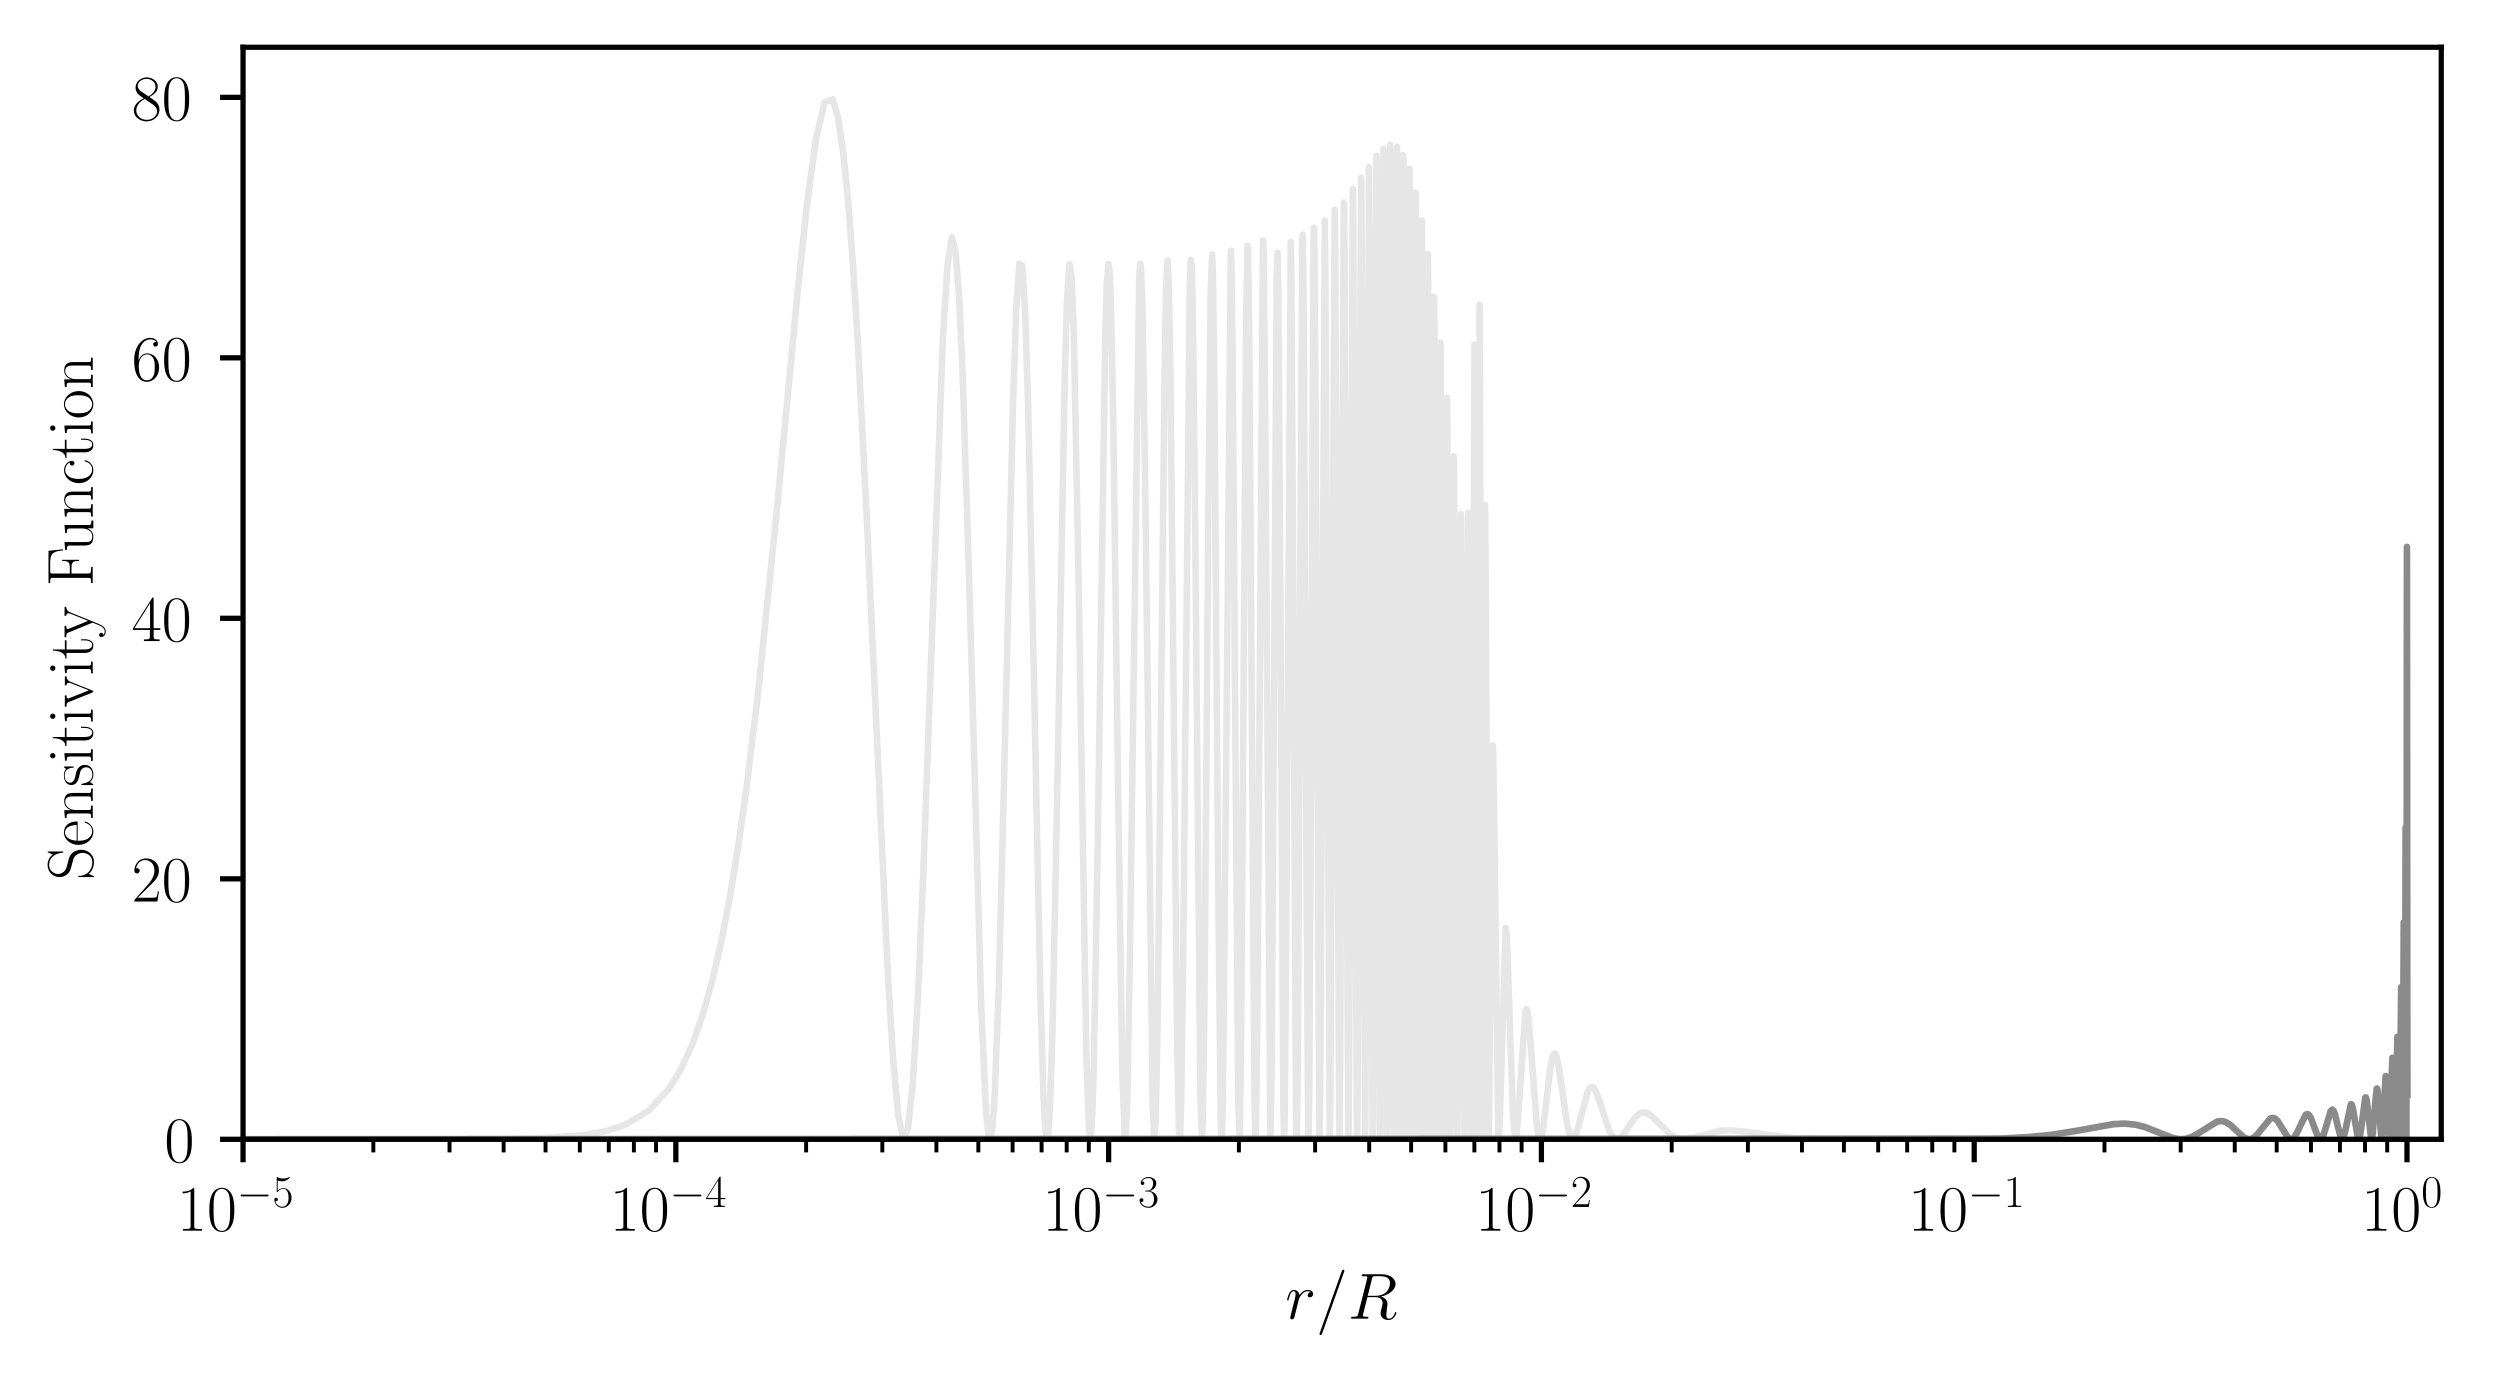 <?xml version="1.0" encoding="utf-8" standalone="no"?>
<!DOCTYPE svg PUBLIC "-//W3C//DTD SVG 1.1//EN"
  "http://www.w3.org/Graphics/SVG/1.1/DTD/svg11.dtd">
<!-- Created with matplotlib (https://matplotlib.org/) -->
<svg height="210.538pt" version="1.1" viewBox="0 0 380.766 210.538" width="380.766pt" xmlns="http://www.w3.org/2000/svg" xmlns:xlink="http://www.w3.org/1999/xlink">
 <defs>
  <style type="text/css">*{stroke-linecap:butt;stroke-linejoin:round;}</style>
 </defs>
 <g id="figure_1">
  <g id="patch_1">
   <path d="M 0 210.538 
L 380.766 210.538 
L 380.766 0 
L 0 0 
z
" style="fill:none;"/>
  </g>
  <g id="axes_1">
   <g id="patch_2">
    <path d="M 37.018 173.52 
L 371.818 173.52 
L 371.818 7.2 
L 37.018 7.2 
z
" style="fill:none;"/>
   </g>
   <g id="matplotlib.axis_1">
    <g id="xtick_1">
     <g id="line2d_1">
      <defs>
       <path d="M 0 0 
L 0 3.5 
" id="m3ce935010c" style="stroke:#000000;stroke-width:0.8;"/>
      </defs>
      <g>
       <use style="stroke:#000000;stroke-width:0.8;" x="37.018" xlink:href="#m3ce935010c" y="173.52"/>
      </g>
     </g>
     <g id="text_1">
      <!-- $\mathdefault{10^{-5}}$ -->
      <g transform="translate(26.938 187.438)scale(0.1 -0.1)">
       <defs>
        <path d="M 26.594 63.406 
C 26.594 65.5 26.5 65.5 25.094 65.5 
C 21.203 61.188 15.297 59.797 9.703 59.797 
C 9.406 59.797 8.906 59.797 8.797 59.5 
C 8.703 59.297 8.703 59.094 8.703 57 
C 11.797 57 17 57.594 21 59.984 
L 21 7.203 
C 21 3.688 20.797 2.5 12.203 2.5 
L 9.203 2.5 
L 9.203 0 
C 14 0 19 0 23.797 0 
C 28.594 0 33.594 0 38.406 0 
L 38.406 2.5 
L 35.406 2.5 
C 26.797 2.5 26.594 3.594 26.594 7.156 
z
" id="CMR17-49"/>
        <path d="M 42 31.641 
C 42 37.75 41.906 48.125 37.703 56.109 
C 34 63.109 28.094 65.594 22.906 65.594 
C 18.094 65.594 12 63.406 8.203 56.203 
C 4.203 48.719 3.797 39.438 3.797 31.641 
C 3.797 25.953 3.906 17.281 7 9.672 
C 11.297 -0.609 19 -2 22.906 -2 
C 27.5 -2 34.5 -0.109 38.594 9.375 
C 41.594 16.281 42 24.359 42 31.641 
z
M 22.906 -0.406 
C 16.5 -0.406 12.703 5.078 11.297 12.688 
C 10.203 18.562 10.203 27.156 10.203 32.75 
C 10.203 40.438 10.203 46.828 11.5 52.922 
C 13.406 61.391 19 64 22.906 64 
C 27 64 32.297 61.297 34.203 53.125 
C 35.5 47.438 35.594 40.734 35.594 32.75 
C 35.594 26.25 35.594 18.266 34.406 12.375 
C 32.297 1.484 26.406 -0.406 22.906 -0.406 
z
" id="CMR17-48"/>
        <path d="M 65.906 23 
C 67.594 23 69.406 23 69.406 25 
C 69.406 27 67.594 27 65.906 27 
L 11.797 27 
C 10.094 27 8.297 27 8.297 25 
C 8.297 23 10.094 23 11.797 23 
z
" id="CMSY10-0"/>
        <path d="M 11.406 57.688 
C 12.406 57.281 16.5 56 20.703 56 
C 30 56 35.094 61.109 38 64.062 
C 38 64.953 38 65.5 37.406 65.5 
C 37.297 65.5 37.094 65.5 36.297 65.047 
C 32.797 63.406 28.703 62.078 23.703 62.078 
C 20.703 62.078 16.203 62.484 11.297 64.672 
C 10.203 65.172 10 65.172 9.906 65.172 
C 9.406 65.172 9.297 65.062 9.297 63.078 
L 9.297 34.422 
C 9.297 32.641 9.297 32.141 10.297 32.141 
C 10.797 32.141 11 32.344 11.5 33.031 
C 14.703 37.516 19.094 39.406 24.094 39.406 
C 27.594 39.406 35.094 37.219 35.094 20.141 
C 35.094 16.953 35.094 11.172 32.094 6.578 
C 29.594 2.484 25.703 0.391 21.406 0.391 
C 14.797 0.391 8.094 5 6.297 12.719 
C 6.703 12.609 7.5 12.422 7.906 12.422 
C 9.203 12.422 11.703 13.125 11.703 16.219 
C 11.703 18.906 9.797 20 7.906 20 
C 5.594 20 4.094 18.594 4.094 15.797 
C 4.094 7.094 11 -2 21.594 -2 
C 31.906 -2 41.703 6.875 41.703 19.75 
C 41.703 31.719 33.906 41 24.203 41 
C 19.094 41 14.797 39.109 11.406 35.531 
z
" id="CMR17-53"/>
       </defs>
       <use transform="scale(0.996)" xlink:href="#CMR17-49"/>
       <use transform="translate(45.69 0)scale(0.996)" xlink:href="#CMR17-48"/>
       <use transform="translate(91.381 36.154)scale(0.697)" xlink:href="#CMSY10-0"/>
       <use transform="translate(145.622 36.154)scale(0.697)" xlink:href="#CMR17-53"/>
      </g>
     </g>
    </g>
    <g id="xtick_2">
     <g id="line2d_2">
      <g>
       <use style="stroke:#000000;stroke-width:0.8;" x="102.934" xlink:href="#m3ce935010c" y="173.52"/>
      </g>
     </g>
     <g id="text_2">
      <!-- $\mathdefault{10^{-4}}$ -->
      <g transform="translate(92.854 187.438)scale(0.1 -0.1)">
       <defs>
        <path d="M 33.594 64.406 
C 33.594 66.5 33.5 66.5 31.703 66.5 
L 2 19.594 
L 2 17 
L 27.797 17 
L 27.797 7.141 
C 27.797 3.5 27.594 2.5 20.594 2.5 
L 18.703 2.5 
L 18.703 0 
C 21.906 0 27.297 0 30.703 0 
C 34.094 0 39.5 0 42.703 0 
L 42.703 2.5 
L 40.797 2.5 
C 33.797 2.5 33.594 3.5 33.594 7.141 
L 33.594 17 
L 43.797 17 
L 43.797 19.594 
L 33.594 19.594 
z
M 28.094 57.859 
L 28.094 19.594 
L 4 19.594 
z
" id="CMR17-52"/>
       </defs>
       <use transform="scale(0.996)" xlink:href="#CMR17-49"/>
       <use transform="translate(45.69 0)scale(0.996)" xlink:href="#CMR17-48"/>
       <use transform="translate(91.381 36.154)scale(0.697)" xlink:href="#CMSY10-0"/>
       <use transform="translate(145.622 36.154)scale(0.697)" xlink:href="#CMR17-52"/>
      </g>
     </g>
    </g>
    <g id="xtick_3">
     <g id="line2d_3">
      <g>
       <use style="stroke:#000000;stroke-width:0.8;" x="168.851" xlink:href="#m3ce935010c" y="173.52"/>
      </g>
     </g>
     <g id="text_3">
      <!-- $\mathdefault{10^{-3}}$ -->
      <g transform="translate(158.77 187.438)scale(0.1 -0.1)">
       <defs>
        <path d="M 22.094 33.703 
C 31 33.703 34.906 25.969 34.906 17.031 
C 34.906 5 28.5 0.391 22.703 0.391 
C 17.406 0.391 8.797 3.031 6.094 10.828 
C 6.594 10.625 7.094 10.625 7.594 10.625 
C 10 10.625 11.797 12.219 11.797 14.812 
C 11.797 17.703 9.594 19 7.594 19 
C 5.906 19 3.297 18.203 3.297 14.469 
C 3.297 5.234 12.297 -2 22.906 -2 
C 34 -2 42.5 6.719 42.5 16.953 
C 42.5 26.672 34.5 33.703 25 34.797 
C 32.594 36.375 39.906 43.062 39.906 52.016 
C 39.906 59.688 32 65.297 23 65.297 
C 13.906 65.297 5.906 59.828 5.906 52.016 
C 5.906 48.594 8.5 48 9.797 48 
C 11.906 48 13.703 49.297 13.703 51.891 
C 13.703 54.469 11.906 55.766 9.797 55.766 
C 9.406 55.766 8.906 55.766 8.5 55.578 
C 11.406 61.859 19.297 63 22.797 63 
C 26.297 63 32.906 61.328 32.906 51.875 
C 32.906 49.109 32.5 44.188 29.094 39.844 
C 26.094 36 22.703 36 19.406 35.688 
C 18.906 35.688 16.594 35.453 16.203 35.453 
C 15.5 35.359 15.094 35.266 15.094 34.5 
C 15.094 33.797 15.203 33.703 17.203 33.703 
z
" id="CMR17-51"/>
       </defs>
       <use transform="scale(0.996)" xlink:href="#CMR17-49"/>
       <use transform="translate(45.69 0)scale(0.996)" xlink:href="#CMR17-48"/>
       <use transform="translate(91.381 36.154)scale(0.697)" xlink:href="#CMSY10-0"/>
       <use transform="translate(145.622 36.154)scale(0.697)" xlink:href="#CMR17-51"/>
      </g>
     </g>
    </g>
    <g id="xtick_4">
     <g id="line2d_4">
      <g>
       <use style="stroke:#000000;stroke-width:0.8;" x="234.767" xlink:href="#m3ce935010c" y="173.52"/>
      </g>
     </g>
     <g id="text_4">
      <!-- $\mathdefault{10^{-2}}$ -->
      <g transform="translate(224.686 187.438)scale(0.1 -0.1)">
       <defs>
        <path d="M 41.703 15.453 
L 39.906 15.453 
C 38.906 8.375 38.094 7.172 37.703 6.562 
C 37.203 5.766 30 5.766 28.594 5.766 
L 9.406 5.766 
C 13 9.672 20 16.75 28.5 24.953 
C 34.594 30.734 41.703 37.531 41.703 47.422 
C 41.703 59.219 32.297 66 21.797 66 
C 10.797 66 4.094 56.312 4.094 47.344 
C 4.094 43.438 7 42.938 8.203 42.938 
C 9.203 42.938 12.203 43.547 12.203 47.031 
C 12.203 50.109 9.594 51 8.203 51 
C 7.594 51 7 50.906 6.594 50.703 
C 8.5 59.219 14.297 63.406 20.406 63.406 
C 29.094 63.406 34.797 56.516 34.797 47.422 
C 34.797 38.734 29.703 31.25 24 24.75 
L 4.094 2.281 
L 4.094 0 
L 39.297 0 
z
" id="CMR17-50"/>
       </defs>
       <use transform="scale(0.996)" xlink:href="#CMR17-49"/>
       <use transform="translate(45.69 0)scale(0.996)" xlink:href="#CMR17-48"/>
       <use transform="translate(91.381 36.154)scale(0.697)" xlink:href="#CMSY10-0"/>
       <use transform="translate(145.622 36.154)scale(0.697)" xlink:href="#CMR17-50"/>
      </g>
     </g>
    </g>
    <g id="xtick_5">
     <g id="line2d_5">
      <g>
       <use style="stroke:#000000;stroke-width:0.8;" x="300.683" xlink:href="#m3ce935010c" y="173.52"/>
      </g>
     </g>
     <g id="text_5">
      <!-- $\mathdefault{10^{-1}}$ -->
      <g transform="translate(290.603 187.438)scale(0.1 -0.1)">
       <use transform="scale(0.996)" xlink:href="#CMR17-49"/>
       <use transform="translate(45.69 0)scale(0.996)" xlink:href="#CMR17-48"/>
       <use transform="translate(91.381 36.154)scale(0.697)" xlink:href="#CMSY10-0"/>
       <use transform="translate(145.622 36.154)scale(0.697)" xlink:href="#CMR17-49"/>
      </g>
     </g>
    </g>
    <g id="xtick_6">
     <g id="line2d_6">
      <g>
       <use style="stroke:#000000;stroke-width:0.8;" x="366.599" xlink:href="#m3ce935010c" y="173.52"/>
      </g>
     </g>
     <g id="text_6">
      <!-- $\mathdefault{10^{0}}$ -->
      <g transform="translate(359.632 187.438)scale(0.1 -0.1)">
       <use transform="scale(0.996)" xlink:href="#CMR17-49"/>
       <use transform="translate(45.69 0)scale(0.996)" xlink:href="#CMR17-48"/>
       <use transform="translate(91.381 36.154)scale(0.697)" xlink:href="#CMR17-48"/>
      </g>
     </g>
    </g>
    <g id="xtick_7">
     <g id="line2d_7">
      <defs>
       <path d="M 0 0 
L 0 2 
" id="m7d257f92a3" style="stroke:#000000;stroke-width:0.6;"/>
      </defs>
      <g>
       <use style="stroke:#000000;stroke-width:0.6;" x="56.861" xlink:href="#m7d257f92a3" y="173.52"/>
      </g>
     </g>
    </g>
    <g id="xtick_8">
     <g id="line2d_8">
      <g>
       <use style="stroke:#000000;stroke-width:0.6;" x="68.468" xlink:href="#m7d257f92a3" y="173.52"/>
      </g>
     </g>
    </g>
    <g id="xtick_9">
     <g id="line2d_9">
      <g>
       <use style="stroke:#000000;stroke-width:0.6;" x="76.704" xlink:href="#m7d257f92a3" y="173.52"/>
      </g>
     </g>
    </g>
    <g id="xtick_10">
     <g id="line2d_10">
      <g>
       <use style="stroke:#000000;stroke-width:0.6;" x="83.092" xlink:href="#m7d257f92a3" y="173.52"/>
      </g>
     </g>
    </g>
    <g id="xtick_11">
     <g id="line2d_11">
      <g>
       <use style="stroke:#000000;stroke-width:0.6;" x="88.311" xlink:href="#m7d257f92a3" y="173.52"/>
      </g>
     </g>
    </g>
    <g id="xtick_12">
     <g id="line2d_12">
      <g>
       <use style="stroke:#000000;stroke-width:0.6;" x="92.724" xlink:href="#m7d257f92a3" y="173.52"/>
      </g>
     </g>
    </g>
    <g id="xtick_13">
     <g id="line2d_13">
      <g>
       <use style="stroke:#000000;stroke-width:0.6;" x="96.547" xlink:href="#m7d257f92a3" y="173.52"/>
      </g>
     </g>
    </g>
    <g id="xtick_14">
     <g id="line2d_14">
      <g>
       <use style="stroke:#000000;stroke-width:0.6;" x="99.918" xlink:href="#m7d257f92a3" y="173.52"/>
      </g>
     </g>
    </g>
    <g id="xtick_15">
     <g id="line2d_15">
      <g>
       <use style="stroke:#000000;stroke-width:0.6;" x="122.777" xlink:href="#m7d257f92a3" y="173.52"/>
      </g>
     </g>
    </g>
    <g id="xtick_16">
     <g id="line2d_16">
      <g>
       <use style="stroke:#000000;stroke-width:0.6;" x="134.384" xlink:href="#m7d257f92a3" y="173.52"/>
      </g>
     </g>
    </g>
    <g id="xtick_17">
     <g id="line2d_17">
      <g>
       <use style="stroke:#000000;stroke-width:0.6;" x="142.62" xlink:href="#m7d257f92a3" y="173.52"/>
      </g>
     </g>
    </g>
    <g id="xtick_18">
     <g id="line2d_18">
      <g>
       <use style="stroke:#000000;stroke-width:0.6;" x="149.008" xlink:href="#m7d257f92a3" y="173.52"/>
      </g>
     </g>
    </g>
    <g id="xtick_19">
     <g id="line2d_19">
      <g>
       <use style="stroke:#000000;stroke-width:0.6;" x="154.227" xlink:href="#m7d257f92a3" y="173.52"/>
      </g>
     </g>
    </g>
    <g id="xtick_20">
     <g id="line2d_20">
      <g>
       <use style="stroke:#000000;stroke-width:0.6;" x="158.64" xlink:href="#m7d257f92a3" y="173.52"/>
      </g>
     </g>
    </g>
    <g id="xtick_21">
     <g id="line2d_21">
      <g>
       <use style="stroke:#000000;stroke-width:0.6;" x="162.463" xlink:href="#m7d257f92a3" y="173.52"/>
      </g>
     </g>
    </g>
    <g id="xtick_22">
     <g id="line2d_22">
      <g>
       <use style="stroke:#000000;stroke-width:0.6;" x="165.834" xlink:href="#m7d257f92a3" y="173.52"/>
      </g>
     </g>
    </g>
    <g id="xtick_23">
     <g id="line2d_23">
      <g>
       <use style="stroke:#000000;stroke-width:0.6;" x="188.693" xlink:href="#m7d257f92a3" y="173.52"/>
      </g>
     </g>
    </g>
    <g id="xtick_24">
     <g id="line2d_24">
      <g>
       <use style="stroke:#000000;stroke-width:0.6;" x="200.301" xlink:href="#m7d257f92a3" y="173.52"/>
      </g>
     </g>
    </g>
    <g id="xtick_25">
     <g id="line2d_25">
      <g>
       <use style="stroke:#000000;stroke-width:0.6;" x="208.536" xlink:href="#m7d257f92a3" y="173.52"/>
      </g>
     </g>
    </g>
    <g id="xtick_26">
     <g id="line2d_26">
      <g>
       <use style="stroke:#000000;stroke-width:0.6;" x="214.924" xlink:href="#m7d257f92a3" y="173.52"/>
      </g>
     </g>
    </g>
    <g id="xtick_27">
     <g id="line2d_27">
      <g>
       <use style="stroke:#000000;stroke-width:0.6;" x="220.143" xlink:href="#m7d257f92a3" y="173.52"/>
      </g>
     </g>
    </g>
    <g id="xtick_28">
     <g id="line2d_28">
      <g>
       <use style="stroke:#000000;stroke-width:0.6;" x="224.556" xlink:href="#m7d257f92a3" y="173.52"/>
      </g>
     </g>
    </g>
    <g id="xtick_29">
     <g id="line2d_29">
      <g>
       <use style="stroke:#000000;stroke-width:0.6;" x="228.379" xlink:href="#m7d257f92a3" y="173.52"/>
      </g>
     </g>
    </g>
    <g id="xtick_30">
     <g id="line2d_30">
      <g>
       <use style="stroke:#000000;stroke-width:0.6;" x="231.751" xlink:href="#m7d257f92a3" y="173.52"/>
      </g>
     </g>
    </g>
    <g id="xtick_31">
     <g id="line2d_31">
      <g>
       <use style="stroke:#000000;stroke-width:0.6;" x="254.609" xlink:href="#m7d257f92a3" y="173.52"/>
      </g>
     </g>
    </g>
    <g id="xtick_32">
     <g id="line2d_32">
      <g>
       <use style="stroke:#000000;stroke-width:0.6;" x="266.217" xlink:href="#m7d257f92a3" y="173.52"/>
      </g>
     </g>
    </g>
    <g id="xtick_33">
     <g id="line2d_33">
      <g>
       <use style="stroke:#000000;stroke-width:0.6;" x="274.452" xlink:href="#m7d257f92a3" y="173.52"/>
      </g>
     </g>
    </g>
    <g id="xtick_34">
     <g id="line2d_34">
      <g>
       <use style="stroke:#000000;stroke-width:0.6;" x="280.84" xlink:href="#m7d257f92a3" y="173.52"/>
      </g>
     </g>
    </g>
    <g id="xtick_35">
     <g id="line2d_35">
      <g>
       <use style="stroke:#000000;stroke-width:0.6;" x="286.059" xlink:href="#m7d257f92a3" y="173.52"/>
      </g>
     </g>
    </g>
    <g id="xtick_36">
     <g id="line2d_36">
      <g>
       <use style="stroke:#000000;stroke-width:0.6;" x="290.472" xlink:href="#m7d257f92a3" y="173.52"/>
      </g>
     </g>
    </g>
    <g id="xtick_37">
     <g id="line2d_37">
      <g>
       <use style="stroke:#000000;stroke-width:0.6;" x="294.295" xlink:href="#m7d257f92a3" y="173.52"/>
      </g>
     </g>
    </g>
    <g id="xtick_38">
     <g id="line2d_38">
      <g>
       <use style="stroke:#000000;stroke-width:0.6;" x="297.667" xlink:href="#m7d257f92a3" y="173.52"/>
      </g>
     </g>
    </g>
    <g id="xtick_39">
     <g id="line2d_39">
      <g>
       <use style="stroke:#000000;stroke-width:0.6;" x="320.526" xlink:href="#m7d257f92a3" y="173.52"/>
      </g>
     </g>
    </g>
    <g id="xtick_40">
     <g id="line2d_40">
      <g>
       <use style="stroke:#000000;stroke-width:0.6;" x="332.133" xlink:href="#m7d257f92a3" y="173.52"/>
      </g>
     </g>
    </g>
    <g id="xtick_41">
     <g id="line2d_41">
      <g>
       <use style="stroke:#000000;stroke-width:0.6;" x="340.368" xlink:href="#m7d257f92a3" y="173.52"/>
      </g>
     </g>
    </g>
    <g id="xtick_42">
     <g id="line2d_42">
      <g>
       <use style="stroke:#000000;stroke-width:0.6;" x="346.756" xlink:href="#m7d257f92a3" y="173.52"/>
      </g>
     </g>
    </g>
    <g id="xtick_43">
     <g id="line2d_43">
      <g>
       <use style="stroke:#000000;stroke-width:0.6;" x="351.976" xlink:href="#m7d257f92a3" y="173.52"/>
      </g>
     </g>
    </g>
    <g id="xtick_44">
     <g id="line2d_44">
      <g>
       <use style="stroke:#000000;stroke-width:0.6;" x="356.388" xlink:href="#m7d257f92a3" y="173.52"/>
      </g>
     </g>
    </g>
    <g id="xtick_45">
     <g id="line2d_45">
      <g>
       <use style="stroke:#000000;stroke-width:0.6;" x="360.211" xlink:href="#m7d257f92a3" y="173.52"/>
      </g>
     </g>
    </g>
    <g id="xtick_46">
     <g id="line2d_46">
      <g>
       <use style="stroke:#000000;stroke-width:0.6;" x="363.583" xlink:href="#m7d257f92a3" y="173.52"/>
      </g>
     </g>
    </g>
    <g id="text_7">
     <!-- $r/R$ -->
     <g transform="translate(195.76 200.848)scale(0.1 -0.1)">
      <defs>
       <path d="M 38.906 40.812 
C 35.797 40.219 34.203 38.016 34.203 35.828 
C 34.203 33.422 36.094 32.625 37.5 32.625 
C 40.297 32.625 42.594 35.031 42.594 38.016 
C 42.594 41.219 39.5 44 34.5 44 
C 30.5 44 25.906 42.203 21.703 36.125 
C 21 41.406 17 44 13 44 
C 9.094 44 7.094 41.016 5.906 38.812 
C 4.203 35.219 2.703 29.234 2.703 28.734 
C 2.703 28.344 3.094 27.844 3.797 27.844 
C 4.594 27.844 4.703 27.938 5.297 30.234 
C 6.797 36.219 8.703 42.016 12.703 42.016 
C 15.094 42.016 15.797 40.312 15.797 37.422 
C 15.797 35.219 14.797 31.328 14.094 28.234 
L 11.297 17.469 
C 10.906 15.562 9.797 11.078 9.297 9.281 
C 8.594 6.688 7.5 2 7.5 1.5 
C 7.5 0.094 8.594 -1 10.094 -1 
C 11.203 -1 13.094 -0.297 13.703 1.703 
C 14 2.5 17.703 17.562 18.297 19.859 
C 18.797 22.047 19.406 24.156 19.906 26.344 
C 20.297 27.734 20.703 29.344 21 30.641 
C 21.297 31.531 24 36.422 26.5 38.625 
C 27.703 39.719 30.297 42.016 34.406 42.016 
C 36 42.016 37.594 41.719 38.906 40.812 
z
" id="CMMI12-114"/>
       <path d="M 42.906 71.281 
C 42.906 71.391 43.5 72.906 43.5 73.094 
C 43.5 74.297 42.5 75 41.703 75 
C 41.203 75 40.297 75 39.5 72.797 
L 6 -21.297 
C 6 -21.406 5.406 -22.891 5.406 -23.094 
C 5.406 -24.297 6.406 -25 7.203 -25 
C 7.797 -25 8.703 -24.891 9.406 -22.797 
z
" id="CMMI12-61"/>
       <path d="M 36.797 61.312 
C 37.703 65 38.094 65 42 65 
L 49.203 65 
C 57.797 65 64.203 62.422 64.203 54.672 
C 64.203 49.609 61.594 35 41.5 35 
L 30.203 35 
z
M 50.703 33.891 
C 63.094 36.578 72.797 44.547 72.797 53.094 
C 72.797 60.844 64.906 68 51 68 
L 23.906 68 
C 21.906 68 21 68 21 66.031 
C 21 65 21.703 65 23.594 65 
C 29.594 65 29.594 64.25 29.594 63.203 
C 29.594 63.016 29.594 62.406 29.203 60.922 
L 15.703 7.484 
C 14.797 4 14.594 3 7.703 3 
C 5.406 3 4.703 3 4.703 1.109 
C 4.703 0.109 5.797 0.109 6.094 0.109 
C 7.906 0.109 10 0.109 11.906 0.109 
L 23.703 0.109 
C 25.5 0.109 27.594 0.109 29.406 0.109 
C 30.203 0.109 31.297 0.109 31.297 2 
C 31.297 3 30.406 3 28.906 3 
C 22.797 3 22.797 3.797 22.797 4.781 
C 22.797 4.891 22.797 5.578 23 6.359 
L 29.703 33 
L 41.703 33 
C 51.203 33 53 27.047 53 23.781 
C 53 22.297 52 18.422 51.297 15.844 
C 50.203 11.297 49.906 10.188 49.906 8.312 
C 49.906 1.281 55.703 -2 62.406 -2 
C 70.5 -2 74 7.828 74 9.234 
C 74 9.922 73.5 10.219 72.906 10.219 
C 72.094 10.219 71.906 9.625 71.703 8.828 
C 69.297 1.781 65.203 0 62.703 0 
C 60.203 0 58.594 1.094 58.594 5.562 
C 58.594 7.953 59.797 17 59.906 17.5 
C 60.406 21.172 60.406 21.562 60.406 22.375 
C 60.406 29.625 54.5 32.703 50.703 33.891 
z
" id="CMMI12-82"/>
      </defs>
      <use transform="scale(0.996)" xlink:href="#CMMI12-114"/>
      <use transform="translate(46.671 0)scale(0.996)" xlink:href="#CMMI12-61"/>
      <use transform="translate(95.446 0)scale(0.996)" xlink:href="#CMMI12-82"/>
     </g>
    </g>
   </g>
   <g id="matplotlib.axis_2">
    <g id="ytick_1">
     <g id="line2d_47">
      <defs>
       <path d="M 0 0 
L -3.5 0 
" id="md0968a3fff" style="stroke:#000000;stroke-width:0.8;"/>
      </defs>
      <g>
       <use style="stroke:#000000;stroke-width:0.8;" x="37.018" xlink:href="#md0968a3fff" y="173.52"/>
      </g>
     </g>
     <g id="text_8">
      <!-- $\mathdefault{0}$ -->
      <g transform="translate(25.037 176.979)scale(0.1 -0.1)">
       <use transform="scale(0.996)" xlink:href="#CMR17-48"/>
      </g>
     </g>
    </g>
    <g id="ytick_2">
     <g id="line2d_48">
      <g>
       <use style="stroke:#000000;stroke-width:0.8;" x="37.018" xlink:href="#md0968a3fff" y="133.848"/>
      </g>
     </g>
     <g id="text_9">
      <!-- $\mathdefault{20}$ -->
      <g transform="translate(20.056 137.307)scale(0.1 -0.1)">
       <use transform="scale(0.996)" xlink:href="#CMR17-50"/>
       <use transform="translate(45.69 0)scale(0.996)" xlink:href="#CMR17-48"/>
      </g>
     </g>
    </g>
    <g id="ytick_3">
     <g id="line2d_49">
      <g>
       <use style="stroke:#000000;stroke-width:0.8;" x="37.018" xlink:href="#md0968a3fff" y="94.175"/>
      </g>
     </g>
     <g id="text_10">
      <!-- $\mathdefault{40}$ -->
      <g transform="translate(20.056 97.635)scale(0.1 -0.1)">
       <use transform="scale(0.996)" xlink:href="#CMR17-52"/>
       <use transform="translate(45.69 0)scale(0.996)" xlink:href="#CMR17-48"/>
      </g>
     </g>
    </g>
    <g id="ytick_4">
     <g id="line2d_50">
      <g>
       <use style="stroke:#000000;stroke-width:0.8;" x="37.018" xlink:href="#md0968a3fff" y="54.503"/>
      </g>
     </g>
     <g id="text_11">
      <!-- $\mathdefault{60}$ -->
      <g transform="translate(20.056 57.962)scale(0.1 -0.1)">
       <defs>
        <path d="M 10.594 34 
C 10.594 57.656 21.797 63 28.297 63 
C 30.406 63 35.5 62.641 37.5 59 
C 35.906 59 32.906 59 32.906 55.516 
C 32.906 52.828 35.094 51.922 36.5 51.922 
C 37.406 51.922 40.094 52.312 40.094 55.625 
C 40.094 61.781 35.094 65.297 28.203 65.297 
C 16.297 65.297 3.797 52.969 3.797 31 
C 3.797 3.953 15.094 -2 23.094 -2 
C 32.797 -2 42 6.672 42 20.047 
C 42 32.516 33.906 41.594 23.703 41.594 
C 17.594 41.594 13.094 37.609 10.594 30.625 
z
M 23.094 0.391 
C 10.797 0.391 10.797 18.75 10.797 22.438 
C 10.797 29.625 14.203 40 23.5 40 
C 25.203 40 30.094 40 33.406 33.125 
C 35.203 29.219 35.203 25.141 35.203 20.141 
C 35.203 14.75 35.203 10.781 33.094 6.781 
C 30.906 2.672 27.703 0.391 23.094 0.391 
z
" id="CMR17-54"/>
       </defs>
       <use transform="scale(0.996)" xlink:href="#CMR17-54"/>
       <use transform="translate(45.69 0)scale(0.996)" xlink:href="#CMR17-48"/>
      </g>
     </g>
    </g>
    <g id="ytick_5">
     <g id="line2d_51">
      <g>
       <use style="stroke:#000000;stroke-width:0.8;" x="37.018" xlink:href="#md0968a3fff" y="14.831"/>
      </g>
     </g>
     <g id="text_12">
      <!-- $\mathdefault{80}$ -->
      <g transform="translate(20.056 18.29)scale(0.1 -0.1)">
       <defs>
        <path d="M 27.203 35.375 
C 33.5 38.547 39.906 43.328 39.906 50.984 
C 39.906 60.016 31.094 65.297 23 65.297 
C 13.906 65.297 5.906 58.734 5.906 49.688 
C 5.906 47.203 6.5 42.922 10.406 39.141 
C 11.406 38.156 15.594 35.172 18.297 33.281 
C 13.797 30.984 3.297 25.531 3.297 14.594 
C 3.297 4.359 13.094 -2 22.797 -2 
C 33.5 -2 42.5 5.656 42.5 15.781 
C 42.5 24.844 36.406 29.016 32.406 31.703 
z
M 14.094 44.094 
C 13.297 44.594 9.297 47.672 9.297 52.359 
C 9.297 58.422 15.594 63 22.797 63 
C 30.703 63 36.5 57.438 36.5 50.969 
C 36.5 41.703 26.094 36.422 25.594 36.422 
C 25.5 36.422 25.406 36.422 24.594 37.031 
z
M 32.5 23.734 
C 34 22.641 38.797 19.375 38.797 13.297 
C 38.797 5.953 31.406 0.391 23 0.391 
C 13.906 0.391 7 6.844 7 14.688 
C 7 22.547 13.094 29.094 20 32.188 
z
" id="CMR17-56"/>
       </defs>
       <use transform="scale(0.996)" xlink:href="#CMR17-56"/>
       <use transform="translate(45.69 0)scale(0.996)" xlink:href="#CMR17-48"/>
      </g>
     </g>
    </g>
    <g id="text_13">
     <!-- Sensitivity Function -->
     <g transform="translate(14.118 134.044)rotate(-90)scale(0.1 -0.1)">
      <defs>
       <path d="M 43.797 67.031 
C 43.797 68.812 43.703 68.922 43.094 68.922 
C 42.5 68.922 42.297 68.516 41.906 67.625 
L 38.906 61.047 
C 35.094 66.516 29.297 69 23 69 
C 12.797 69 4.594 60.953 4.594 50.828 
C 4.594 47.75 5.297 43.375 8.703 39.219 
C 12.406 34.656 15.906 33.859 23.906 31.766 
C 26.906 30.969 31.906 29.672 32.906 29.281 
C 38.594 26.906 41.594 20.953 41.594 15.391 
C 41.594 8.234 36.5 0.594 27.797 0.594 
C 17.094 0.594 7.094 6.547 6.406 20.484 
C 6.297 22.078 6.203 22.172 5.5 22.172 
C 4.703 22.172 4.594 22.078 4.594 20.078 
L 4.594 -0.016 
C 4.594 -1.797 4.703 -1.906 5.297 -1.906 
C 6 -1.906 6.203 -1.406 7.594 1.688 
C 7.703 1.984 7.703 2.188 9.594 5.953 
C 14.594 -0.609 23 -2 27.797 -2 
C 38.703 -2 46.406 7.047 46.406 17.562 
C 46.406 22.719 44.5 26.688 43.406 28.484 
C 39.203 34.844 34.703 36.031 29.906 37.219 
C 29.203 37.531 29 37.531 23.406 38.906 
C 18 40.297 15.703 41 13.203 43.688 
C 10.406 46.75 9.406 49.938 9.406 53.109 
C 9.406 59.562 14.594 66.609 23.094 66.609 
C 33.703 66.609 40.297 59.156 41.797 46.766 
C 42.094 44.969 42.203 44.875 42.906 44.875 
C 43.797 44.875 43.797 45.172 43.797 46.859 
z
" id="CMR17-83"/>
       <path d="M 38.094 23 
C 38.5 23.406 38.5 23.609 38.5 24.625 
C 38.5 34.969 33.094 44 21.703 44 
C 11.094 44 2.703 33.891 2.703 21.609 
C 2.703 8.609 12.203 -1 22.797 -1 
C 34 -1 38.406 9.484 38.406 11.562 
C 38.406 12.25 37.797 12.25 37.594 12.25 
C 36.906 12.25 36.797 12.047 36.406 10.875 
C 34.203 4.141 28.703 0.797 23.5 0.797 
C 19.203 0.797 14.906 3.172 12.203 7.5 
C 9.094 12.547 9.094 18.375 9.094 23 
z
M 9.203 24.5 
C 9.906 39.141 17.594 42.406 21.594 42.406 
C 28.406 42.406 33 35.891 33.094 24.5 
z
" id="CMR17-101"/>
       <path d="M 41.5 30.203 
C 41.5 35.297 40.5 43.594 28.703 43.594 
C 20.797 43.594 16.703 37.5 15.203 33.5 
L 15.094 33.5 
L 15.094 43.594 
L 3.297 42.5 
L 3.297 39.906 
C 9.203 39.906 10.094 39.297 10.094 34.5 
L 10.094 6.688 
C 10.094 2.875 9.703 2.391 3.297 2.391 
L 3.297 -0.203 
C 5.703 0 10.094 0 12.703 0 
C 15.297 0 19.797 0 22.203 -0.203 
L 22.203 2.391 
C 15.797 2.391 15.406 2.781 15.406 6.688 
L 15.406 25.906 
C 15.406 35.109 21 42 28 42 
C 35.406 42 36.203 35.406 36.203 30.594 
L 36.203 6.688 
C 36.203 2.875 35.797 2.391 29.406 2.391 
L 29.406 -0.203 
C 31.797 0 36.203 0 38.797 0 
C 41.406 0 45.906 0 48.297 -0.203 
L 48.297 2.391 
C 41.906 2.391 41.5 2.781 41.5 6.688 
z
" id="CMR17-110"/>
       <path d="M 30.906 42.141 
C 30.906 43.953 30.797 44.047 30.203 44.047 
C 29.797 44.047 29.703 43.953 28.5 42.453 
C 28.203 42.047 27.297 41.031 27 40.641 
C 23.797 44.047 19.297 44.047 17.594 44.047 
C 6.5 44.047 2.5 38.234 2.5 32.438 
C 2.5 23.406 12.703 21.328 15.594 20.703 
C 21.906 19.422 24.094 19.016 26.203 17.203 
C 27.5 16.016 29.703 13.812 29.703 10.219 
C 29.703 6 27.297 0.594 18.094 0.594 
C 9.406 0.594 6.297 7.188 4.5 15.953 
C 4.203 17.344 4.203 17.453 3.406 17.453 
C 2.594 17.453 2.5 17.344 2.5 15.359 
L 2.5 0.984 
C 2.5 -0.797 2.594 -0.906 3.203 -0.906 
C 3.703 -0.906 3.797 -0.797 4.297 0 
C 4.906 0.891 6.406 3.297 7 4.312 
C 9 1.609 12.5 -1 18.094 -1 
C 28 -1 33.297 4.422 33.297 12.25 
C 33.297 17.375 30.594 20.078 29.297 21.281 
C 26.297 24.391 22.797 25.094 18.594 25.891 
C 13.094 27.109 6.094 28.516 6.094 34.641 
C 6.094 37.234 7.5 42.766 17.594 42.766 
C 28.297 42.766 28.906 32.719 29.094 29.5 
C 29.203 29 29.703 28.891 30 28.891 
C 30.906 28.891 30.906 29.203 30.906 30.906 
z
" id="CMR17-115"/>
       <path d="M 15.5 61.078 
C 15.5 63.266 13.703 65.156 11.406 65.156 
C 9.203 65.156 7.297 63.375 7.297 61.078 
C 7.297 58.891 9.094 57 11.406 57 
C 13.594 57 15.5 58.797 15.5 61.078 
z
M 3.797 42.281 
L 3.797 39.703 
C 9.406 39.703 10.203 39.094 10.203 34.328 
L 10.203 6.672 
C 10.203 2.875 9.797 2.391 3.406 2.391 
L 3.406 -0.203 
C 5.797 0 10.094 0 12.594 0 
C 15 0 19.094 0 21.406 -0.203 
L 21.406 2.391 
C 15.5 2.391 15.297 2.984 15.297 6.562 
L 15.297 43.375 
z
" id="CMR17-105"/>
       <path d="M 15.094 40 
L 29.094 40 
L 29.094 42.578 
L 15.094 42.578 
L 15.094 61 
L 13.297 61 
C 13.094 50.703 9.594 41.688 1.094 41.688 
L 1.094 40 
L 9.797 40 
L 9.797 12.047 
C 9.797 10.156 9.797 -1 21.406 -1 
C 27.297 -1 30.703 4.781 30.703 12.141 
L 30.703 17.812 
L 28.906 17.812 
L 28.906 12.234 
C 28.906 5.375 26.203 0.797 22 0.797 
C 19.094 0.797 15.094 2.781 15.094 11.844 
z
" id="CMR17-116"/>
       <path d="M 39.094 33.797 
C 40 36 41.594 40 47.406 40 
L 47.406 42.594 
C 45.5 42.594 43 42.594 41.094 42.594 
C 39 42.594 35.703 42.594 33.703 42.688 
L 33.703 40.094 
C 36.203 39.891 37.594 38.703 37.594 36.109 
C 37.594 35.203 37.594 35 37 33.609 
L 26 5.891 
L 14.094 35.719 
C 13.5 37.016 13.5 37.203 13.5 37.609 
C 13.5 40 16.797 40 18.297 40 
L 18.297 42.688 
C 15.906 42.594 11.5 42.594 9 42.594 
C 6.297 42.594 3.203 42.594 1 42.688 
L 1 40 
C 4.797 40 6.906 40 8.094 36.906 
L 22.594 0.688 
C 23.203 -0.797 23.297 -1 24.203 -1 
C 25.094 -1 25.203 -0.797 25.797 0.688 
z
" id="CMR17-118"/>
       <path d="M 39 34.328 
C 41.5 40.406 46 40.406 47.406 40.406 
L 47.406 43 
C 45.5 43 43 43 41.094 43 
C 39 43 35.703 43 33.703 43.094 
L 33.703 40.5 
C 37.5 40.203 37.594 37.406 37.594 36.609 
C 37.594 35.625 37.406 35.125 36.906 33.922 
L 26 7.016 
L 14.094 36.031 
C 13.594 37.219 13.594 37.906 13.594 38.016 
C 13.594 40.203 15.906 40.406 18.297 40.406 
L 18.297 43.094 
C 15.906 43 11.594 43 9.094 43 
C 6.406 43 3.203 43 1 43.094 
L 1 40.406 
C 6.406 40.406 7 39.906 8.297 36.719 
L 23.203 0.234 
C 18.703 -11.531 16.094 -18.406 9.797 -18.406 
C 8.703 -18.406 6.203 -18.109 4.406 -16.312 
C 6.703 -16.109 7.703 -14.719 7.703 -13.016 
C 7.703 -11.328 6.5 -9.828 4.5 -9.828 
C 2.297 -9.828 1.203 -11.328 1.203 -13.125 
C 1.203 -17.109 5.297 -20 9.797 -20 
C 15.594 -20 19.203 -14.406 21.203 -9.438 
z
" id="CMR17-121"/>
       <path d="M 54.406 67.578 
L 5.094 67.578 
L 5.094 65 
C 12 65 13.094 65 13.094 60.531 
L 13.094 6.969 
C 13.094 2.5 12 2.5 5.094 2.5 
L 5.094 0 
C 8 0 13.594 0 16.703 0 
C 20.797 0 25.594 0 29.703 0 
L 29.703 2.5 
L 27.5 2.5 
C 19.906 2.5 19.703 3.484 19.703 7.062 
L 19.703 32.422 
L 28.703 32.422 
C 38 32.422 38.906 29.141 38.906 20.812 
L 40.703 20.812 
L 40.703 46.672 
L 38.906 46.672 
C 38.906 38.281 38 35 28.703 35 
L 19.703 35 
L 19.703 61.109 
C 19.703 64.5 19.906 65 23.906 65 
L 36.797 65 
C 51.906 65 53.594 58.828 55 45.562 
L 56.797 45.562 
z
" id="CMR17-70"/>
       <path d="M 29.406 42.078 
L 29.406 39.5 
C 35.297 39.5 36.203 38.891 36.203 34.156 
L 36.203 16.125 
C 36.203 7.812 31.703 0.594 24.297 0.594 
C 16.094 0.594 15.406 5.438 15.406 10.594 
L 15.406 43.172 
L 3.297 42.078 
L 3.297 39.5 
C 7.297 39.5 10 39.5 10.094 35.531 
L 10.094 16.531 
C 10.094 9.891 10.094 5.641 12.703 2.859 
C 14 1.578 16.5 -1 23.703 -1 
C 32.203 -1 35.5 5.891 36.297 7.906 
L 36.406 7.906 
L 36.406 -0.984 
L 48.297 -0.984 
L 48.297 2 
C 42.406 2 41.5 2.594 41.5 7.391 
L 41.5 43.172 
z
" id="CMR17-117"/>
       <path d="M 34.906 35 
C 33 35 30.203 35 30.203 31.516 
C 30.203 28.719 32.5 27.922 33.797 27.922 
C 34.5 27.922 37.406 28.234 37.406 31.625 
C 37.406 38.547 30.594 43.797 22.906 43.797 
C 12.297 43.797 3.297 34.031 3.297 21.297 
C 3.297 8.062 12.703 -1 22.906 -1 
C 35.297 -1 38.406 10.578 38.406 11.688 
C 38.406 12.094 38.297 12.391 37.594 12.391 
C 36.906 12.391 36.797 12.297 36.406 10.984 
C 33.797 2.812 28.094 0.797 23.797 0.797 
C 17.406 0.797 9.703 6.672 9.703 21.391 
C 9.703 36.531 17.094 42 23 42 
C 26.906 42 32.703 40.203 34.906 35 
z
" id="CMR17-99"/>
       <path d="M 43.094 21.188 
C 43.094 34 33.797 44 22.906 44 
C 12 44 2.703 34 2.703 21.188 
C 2.703 8.609 12 -1 22.906 -1 
C 33.797 -1 43.094 8.609 43.094 21.188 
z
M 22.906 0.797 
C 18.203 0.797 14.203 3.594 11.906 7.5 
C 9.406 11.984 9.094 17.594 9.094 22 
C 9.094 26.203 9.297 31.406 11.906 35.906 
C 13.906 39.203 17.797 42.406 22.906 42.406 
C 27.406 42.406 31.203 39.906 33.594 36.406 
C 36.703 31.703 36.703 25.109 36.703 22 
C 36.703 18.094 36.5 12.109 33.797 7.297 
C 31 2.703 26.703 0.797 22.906 0.797 
z
" id="CMR17-111"/>
      </defs>
      <use transform="scale(0.996)" xlink:href="#CMR17-83"/>
      <use transform="translate(50.895 0)scale(0.996)" xlink:href="#CMR17-101"/>
      <use transform="translate(91.381 0)scale(0.996)" xlink:href="#CMR17-110"/>
      <use transform="translate(142.276 0)scale(0.996)" xlink:href="#CMR17-115"/>
      <use transform="translate(178.078 0)scale(0.996)" xlink:href="#CMR17-105"/>
      <use transform="translate(202.949 0)scale(0.996)" xlink:href="#CMR17-116"/>
      <use transform="translate(238.23 0)scale(0.996)" xlink:href="#CMR17-105"/>
      <use transform="translate(263.101 0)scale(0.996)" xlink:href="#CMR17-118"/>
      <use transform="translate(311.394 0)scale(0.996)" xlink:href="#CMR17-105"/>
      <use transform="translate(336.265 0)scale(0.996)" xlink:href="#CMR17-116"/>
      <use transform="translate(368.943 0)scale(0.996)" xlink:href="#CMR17-121"/>
      <use transform="translate(447.312 0)scale(0.996)" xlink:href="#CMR17-70"/>
      <use transform="translate(499.488 0)scale(0.996)" xlink:href="#CMR17-117"/>
      <use transform="translate(550.384 0)scale(0.996)" xlink:href="#CMR17-110"/>
      <use transform="translate(601.279 0)scale(0.996)" xlink:href="#CMR17-99"/>
      <use transform="translate(641.765 0)scale(0.996)" xlink:href="#CMR17-116"/>
      <use transform="translate(677.046 0)scale(0.996)" xlink:href="#CMR17-105"/>
      <use transform="translate(701.917 0)scale(0.996)" xlink:href="#CMR17-111"/>
      <use transform="translate(747.607 0)scale(0.996)" xlink:href="#CMR17-110"/>
     </g>
    </g>
   </g>
   <g id="line2d_52">
    <path clip-path="url(#p3104c0f427)" d="M -1 173.52 
L 75.38 173.479 
L 81.995 173.361 
L 88.61 172.92 
L 92.109 172.318 
L 95.226 171.314 
L 98.725 169.229 
L 101.843 165.888 
L 103.646 162.967 
L 105.343 159.307 
L 106.944 154.832 
L 108.461 149.479 
L 109.86 143.404 
L 111.195 136.457 
L 112.47 128.656 
L 113.69 120.055 
L 115.42 105.912 
L 118.23 78.641 
L 121.502 44.283 
L 122.929 30.977 
L 124.287 21.097 
L 125.584 15.584 
L 126.825 15.12 
L 127.634 17.907 
L 128.421 23.158 
L 129.186 30.775 
L 129.932 40.569 
L 130.659 52.258 
L 132.059 79.788 
L 135.246 148.742 
L 136.037 161.435 
L 136.806 169.858 
L 137.556 173.42 
L 138.286 171.865 
L 138.998 165.301 
L 139.822 151.653 
L 140.623 133.011 
L 143.621 51.27 
L 144.324 40.194 
L 145.01 36.14 
L 145.554 38.396 
L 146.088 45.465 
L 146.612 56.856 
L 147.632 89.093 
L 149.452 153.544 
L 150.147 168.769 
L 150.488 172.532 
L 150.826 173.479 
L 151.159 171.57 
L 151.489 166.885 
L 152.137 150.085 
L 153.082 112.281 
L 154.296 61.119 
L 154.775 47.329 
L 155.245 40.173 
L 155.708 40.475 
L 156.163 48.216 
L 156.611 62.54 
L 157.487 103.936 
L 158.428 150.363 
L 158.931 167.019 
L 159.18 171.639 
L 159.426 173.488 
L 159.67 172.485 
L 159.912 168.672 
L 160.305 156.825 
L 161.075 117.967 
L 162.167 57.545 
L 162.519 45.614 
L 162.866 40.249 
L 163.209 42.033 
L 163.547 50.784 
L 164.213 84.795 
L 165.47 161.284 
L 165.877 172.387 
L 166.113 173.365 
L 166.347 170.111 
L 166.58 162.83 
L 167.092 134.742 
L 168.359 50.282 
L 168.576 43.216 
L 168.792 40.226 
L 168.98 41.131 
L 169.167 45.31 
L 169.537 62.507 
L 170.264 118.009 
L 170.925 163.058 
L 171.318 173.393 
L 171.493 172.604 
L 171.667 168.418 
L 172.045 148.628 
L 173.507 42.138 
L 173.647 40.159 
L 173.787 40.763 
L 173.996 46.45 
L 174.409 72.708 
L 175.549 167.658 
L 175.787 173.394 
L 176.023 170.546 
L 176.304 156.39 
L 176.719 119.248 
L 177.367 56.756 
L 177.603 43.717 
L 177.817 39.693 
L 178.028 43.684 
L 178.272 57.719 
L 178.753 105.9 
L 179.284 158.913 
L 179.574 172.56 
L 179.743 172.991 
L 179.911 167.667 
L 180.2 146.3 
L 181.203 44.22 
L 181.361 39.564 
L 181.518 40.604 
L 181.681 47.668 
L 182.005 77.015 
L 182.817 166.76 
L 183.068 173.46 
L 183.213 169.911 
L 183.448 153.148 
L 184.037 78.47 
L 184.383 44.992 
L 184.608 38.77 
L 184.717 41.067 
L 184.936 55.67 
L 185.502 130.238 
L 185.912 170.273 
L 186.047 173.514 
L 186.195 170.25 
L 186.43 151.162 
L 187.461 38.191 
L 187.571 41.147 
L 187.759 55.933 
L 188.151 112.484 
L 188.592 167.869 
L 188.802 173.182 
L 189.01 161.241 
L 189.402 104.784 
L 189.799 47.883 
L 190.001 37.436 
L 190.086 38.309 
L 190.254 49.271 
L 190.583 97.434 
L 191.061 167.358 
L 191.178 173.06 
L 191.295 172.212 
L 191.494 155.977 
L 192.355 36.609 
L 192.461 38.636 
L 192.673 59.386 
L 193.482 173.52 
L 193.671 163.787 
L 193.981 114.613 
L 194.444 42.322 
L 194.57 38.494 
L 194.696 44.224 
L 194.976 86.004 
L 195.46 169.065 
L 195.566 173.487 
L 195.651 171.572 
L 195.827 152.992 
L 196.592 36.845 
L 196.68 42.186 
L 196.9 76.462 
L 197.381 168.438 
L 197.468 173.223 
L 197.54 172.726 
L 197.678 160.527 
L 197.995 94.751 
L 198.357 36.49 
L 198.426 35.732 
L 198.578 48.088 
L 198.92 122.225 
L 199.241 172.728 
L 199.295 173.443 
L 199.404 166.784 
L 199.583 135.511 
L 200.059 37.104 
L 200.113 34.677 
L 200.166 35.065 
L 200.355 57.752 
L 200.948 173.504 
L 201.002 172.244 
L 201.129 157.621 
L 201.772 33.574 
L 201.918 48.841 
L 202.534 173.376 
L 202.597 169.78 
L 202.751 142.897 
L 203.274 31.943 
L 203.335 34.97 
L 203.513 68.2 
L 203.971 173.311 
L 204.019 172.873 
L 204.115 162.707 
L 204.39 86.866 
L 204.667 30.863 
L 204.722 31.097 
L 204.829 44.049 
L 205.12 129.347 
L 205.362 173.435 
L 205.418 171.887 
L 205.586 140.068 
L 206.039 28.797 
L 206.106 32.947 
L 206.304 81.874 
L 206.647 172.693 
L 206.691 173.367 
L 206.793 162.002 
L 207.07 72.726 
L 207.307 27.057 
L 207.356 29.644 
L 207.525 69.387 
L 207.898 173.328 
L 207.958 171.297 
L 208.093 142.262 
L 208.492 25.456 
L 208.529 25.93 
L 208.631 41.872 
L 209.06 173.079 
L 209.128 170.976 
L 209.279 132.547 
L 209.636 23.734 
L 209.689 26.185 
L 209.826 60.597 
L 210.184 173.459 
L 210.225 172.095 
L 210.345 145.201 
L 210.713 22.667 
L 210.746 22.869 
L 210.828 35.457 
L 211.242 173.421 
L 211.322 166.483 
L 211.51 97.136 
L 211.749 22.05 
L 211.807 24.434 
L 211.948 66.003 
L 212.282 173.212 
L 212.423 139.803 
L 212.78 22.349 
L 212.875 40.755 
L 213.261 173.358 
L 213.305 168.923 
L 213.47 109.027 
L 213.715 23.611 
L 213.765 24.918 
L 213.884 57.676 
L 214.216 173.421 
L 214.307 158.324 
L 214.671 25.717 
L 214.765 37.427 
L 215.132 173.016 
L 215.242 159.813 
L 215.604 29.326 
L 215.694 39.128 
L 215.897 124.345 
L 216.065 173.027 
L 216.101 172.954 
L 216.166 162.561 
L 216.555 33.562 
L 216.635 45.701 
L 216.995 172.957 
L 217.091 164.47 
L 217.49 38.667 
L 217.575 51.805 
L 217.944 173.437 
L 218.004 169.616 
L 218.174 114.119 
L 218.4 45.232 
L 218.448 45.404 
L 218.564 70.427 
L 218.898 173.478 
L 218.942 171.65 
L 219.089 133.791 
L 219.373 52.167 
L 219.414 52.943 
L 219.544 80.423 
L 219.881 173.519 
L 219.985 161.693 
L 220.39 60.572 
L 220.445 64.911 
L 220.608 107.527 
L 220.898 173.517 
L 220.911 173.322 
L 220.977 167.241 
L 221.163 118.423 
L 221.408 69.497 
L 221.448 70.39 
L 221.543 83.401 
L 221.952 173.484 
L 222.025 169.94 
L 222.173 140.762 
L 222.512 78.283 
L 222.576 82.012 
L 222.737 113.349 
L 223.073 173.502 
L 223.125 171.171 
L 223.247 151.658 
L 223.63 78.1 
L 223.648 78.619 
L 223.737 88.792 
L 224.113 173.503 
L 224.217 161.562 
L 224.57 52.488 
L 224.658 66.1 
L 224.966 173.442 
L 225.026 164.412 
L 225.342 46.397 
L 225.419 59.372 
L 225.742 173.519 
L 225.785 170.785 
L 225.959 121.019 
L 226.186 76.926 
L 226.28 87.273 
L 226.719 173.453 
L 226.77 172.699 
L 226.923 157.393 
L 227.318 113.851 
L 227.345 113.511 
L 227.399 114.018 
L 227.561 123.511 
L 228.198 173.038 
L 228.282 173.479 
L 228.31 173.278 
L 228.452 170.094 
L 229.309 141.33 
L 229.338 141.355 
L 229.425 141.909 
L 229.598 144.913 
L 230.004 157.523 
L 230.469 170.381 
L 230.76 173.435 
L 230.818 173.52 
L 230.877 173.44 
L 230.993 172.821 
L 231.256 169.621 
L 232.335 153.932 
L 232.452 153.681 
L 232.51 153.702 
L 232.656 154.16 
L 232.86 155.681 
L 233.267 160.856 
L 234.095 171.61 
L 234.429 173.37 
L 234.603 173.505 
L 234.747 173.231 
L 235.008 171.979 
L 235.441 168.453 
L 236.103 162.751 
L 236.562 160.648 
L 236.792 160.44 
L 237.021 160.79 
L 237.363 162.216 
L 237.933 166.088 
L 238.728 171.451 
L 239.18 173.138 
L 239.406 173.476 
L 239.631 173.484 
L 239.856 173.193 
L 240.305 171.904 
L 241.866 166.111 
L 242.199 165.63 
L 242.42 165.538 
L 242.752 165.729 
L 243.082 166.269 
L 243.74 168.071 
L 245.047 172.067 
L 245.479 172.917 
L 246.018 173.46 
L 246.339 173.516 
L 246.66 173.394 
L 247.193 172.878 
L 247.935 171.783 
L 249.09 170.124 
L 249.715 169.592 
L 250.233 169.419 
L 250.748 169.483 
L 251.363 169.82 
L 252.277 170.671 
L 254.376 172.763 
L 255.163 173.235 
L 256.007 173.485 
L 256.906 173.497 
L 257.984 173.272 
L 262.012 172.201 
L 263.53 172.147 
L 265.454 172.327 
L 273.742 173.391 
L 277.699 173.51 
L 287.915 173.498 
L 307.643 173.376 
L 311.283 173.1 
L 314.852 172.634 
L 318.793 171.857 
L 322.302 171.224 
L 323.858 171.132 
L 325.54 171.277 
L 327.023 171.653 
L 328.938 172.422 
L 331.124 173.306 
L 332.133 173.505 
L 333.075 173.47 
L 333.958 173.21 
L 334.94 172.675 
L 337.861 170.818 
L 338.496 170.744 
L 339.103 170.884 
L 339.826 171.319 
L 340.781 172.211 
L 341.917 173.243 
L 342.511 173.502 
L 342.967 173.485 
L 343.354 173.303 
L 343.941 172.752 
L 344.947 171.355 
L 345.699 170.481 
L 346.149 170.267 
L 346.541 170.342 
L 346.921 170.657 
L 347.57 171.639 
L 348.559 173.25 
L 348.919 173.503 
L 349.131 173.508 
L 349.407 173.338 
L 349.809 172.748 
L 350.576 170.955 
L 351.12 169.909 
L 351.412 169.691 
L 351.583 169.712 
L 351.863 169.995 
L 352.19 170.677 
L 353.264 173.4 
L 353.504 173.517 
L 353.646 173.432 
L 353.923 172.93 
L 354.282 171.749 
L 355.045 169.189 
L 355.286 169.01 
L 355.444 169.154 
L 355.676 169.729 
L 356.194 171.984 
L 356.615 173.403 
L 356.819 173.498 
L 357.017 173.116 
L 357.274 171.987 
L 358 168.289 
L 358.171 168.204 
L 358.339 168.598 
L 358.609 170.089 
L 359.17 173.409 
L 359.315 173.494 
L 359.457 173.091 
L 359.686 171.528 
L 360.286 167.161 
L 360.367 167.181 
L 360.486 167.611 
L 360.717 169.582 
L 361.184 173.5 
L 361.252 173.484 
L 361.385 172.815 
L 361.641 169.659 
L 361.984 165.872 
L 362.041 165.793 
L 362.069 165.834 
L 362.18 166.511 
L 362.43 170.277 
L 362.725 173.52 
L 362.783 173.365 
L 362.908 171.94 
L 363.353 163.916 
L 363.429 164.228 
L 363.575 166.945 
L 363.892 173.52 
L 363.923 173.405 
L 364.014 171.879 
L 364.372 161.139 
L 364.458 162.311 
L 364.77 173.518 
L 364.869 171.399 
L 365.146 157.951 
L 365.221 159.97 
L 365.443 173.518 
L 365.521 170.077 
L 365.712 150.426 
L 365.785 155.844 
L 365.92 173.519 
L 365.975 167.796 
L 366.107 140.57 
L 366.167 150.693 
L 366.255 173.518 
L 366.309 160.528 
L 366.394 126.199 
L 366.448 145.995 
L 366.506 173.517 
L 366.553 142.624 
L 366.591 83.866 
L 366.65 159.29 
L 366.669 166.714 
L 366.669 166.714 
" style="fill:none;stroke:#000000;stroke-linecap:square;stroke-opacity:0.1;"/>
   </g>
   <g id="line2d_53">
    <path clip-path="url(#p3104c0f427)" d="M -1 173.52 
L 304.639 173.413 
L 308.874 173.175 
L 312.525 172.821 
L 316.276 172.217 
L 321.869 171.209 
L 323.582 171.132 
L 325.247 171.299 
L 326.669 171.663 
L 328.551 172.404 
L 330.926 173.335 
L 331.887 173.508 
L 332.845 173.464 
L 333.742 173.193 
L 334.688 172.681 
L 337.698 170.803 
L 338.379 170.743 
L 338.954 170.892 
L 339.685 171.339 
L 340.781 172.373 
L 341.673 173.178 
L 342.276 173.482 
L 342.798 173.492 
L 343.354 173.203 
L 343.941 172.591 
L 345.791 170.342 
L 346.149 170.257 
L 346.541 170.403 
L 346.921 170.779 
L 347.649 171.96 
L 348.412 173.188 
L 348.848 173.508 
L 349.131 173.476 
L 349.407 173.244 
L 349.809 172.581 
L 351.179 169.764 
L 351.469 169.687 
L 351.696 169.854 
L 351.973 170.32 
L 352.56 171.925 
L 353.067 173.204 
L 353.361 173.512 
L 353.552 173.464 
L 353.832 173.015 
L 354.238 171.706 
L 354.963 169.236 
L 355.207 168.997 
L 355.405 169.158 
L 355.637 169.749 
L 356.049 171.511 
L 356.547 173.355 
L 356.751 173.513 
L 356.885 173.35 
L 357.147 172.442 
L 358.058 168.17 
L 358.171 168.232 
L 358.339 168.717 
L 358.662 170.679 
L 359.145 173.418 
L 359.267 173.511 
L 359.41 173.172 
L 359.641 171.682 
L 360.245 167.169 
L 360.327 167.143 
L 360.447 167.511 
L 360.679 169.406 
L 361.149 173.476 
L 361.218 173.506 
L 361.252 173.439 
L 361.385 172.65 
L 361.672 168.922 
L 361.984 165.807 
L 362.041 165.791 
L 362.069 165.863 
L 362.207 166.963 
L 362.713 173.52 
L 362.8 173.15 
L 362.952 170.857 
L 363.353 163.886 
L 363.372 163.917 
L 363.466 164.82 
L 363.696 170.593 
L 363.876 173.517 
L 363.908 173.447 
L 363.999 172.037 
L 364.372 161.11 
L 364.458 162.473 
L 364.77 173.518 
L 364.859 171.567 
L 365.138 157.903 
L 365.221 160.158 
L 365.443 173.519 
L 365.51 170.714 
L 365.712 150.359 
L 365.785 156.12 
L 365.916 173.519 
L 365.972 168.031 
L 366.104 140.459 
L 366.167 150.975 
L 366.255 173.52 
L 366.307 160.886 
L 366.394 126.002 
L 366.448 146.195 
L 366.505 173.518 
L 366.552 143.041 
L 366.591 83.286 
L 366.65 159.181 
L 366.669 166.722 
L 366.669 166.722 
" style="fill:none;stroke:#808080;stroke-linecap:square;stroke-opacity:0.9;"/>
   </g>
   <g id="patch_3">
    <path d="M 37.018 173.52 
L 37.018 7.2 
" style="fill:none;stroke:#000000;stroke-linecap:square;stroke-linejoin:miter;stroke-width:0.8;"/>
   </g>
   <g id="patch_4">
    <path d="M 371.818 173.52 
L 371.818 7.2 
" style="fill:none;stroke:#000000;stroke-linecap:square;stroke-linejoin:miter;stroke-width:0.8;"/>
   </g>
   <g id="patch_5">
    <path d="M 37.018 173.52 
L 371.818 173.52 
" style="fill:none;stroke:#000000;stroke-linecap:square;stroke-linejoin:miter;stroke-width:0.8;"/>
   </g>
   <g id="patch_6">
    <path d="M 37.018 7.2 
L 371.818 7.2 
" style="fill:none;stroke:#000000;stroke-linecap:square;stroke-linejoin:miter;stroke-width:0.8;"/>
   </g>
  </g>
 </g>
 <defs>
  <clipPath id="p3104c0f427">
   <rect height="166.32" width="334.8" x="37.018" y="7.2"/>
  </clipPath>
 </defs>
</svg>
